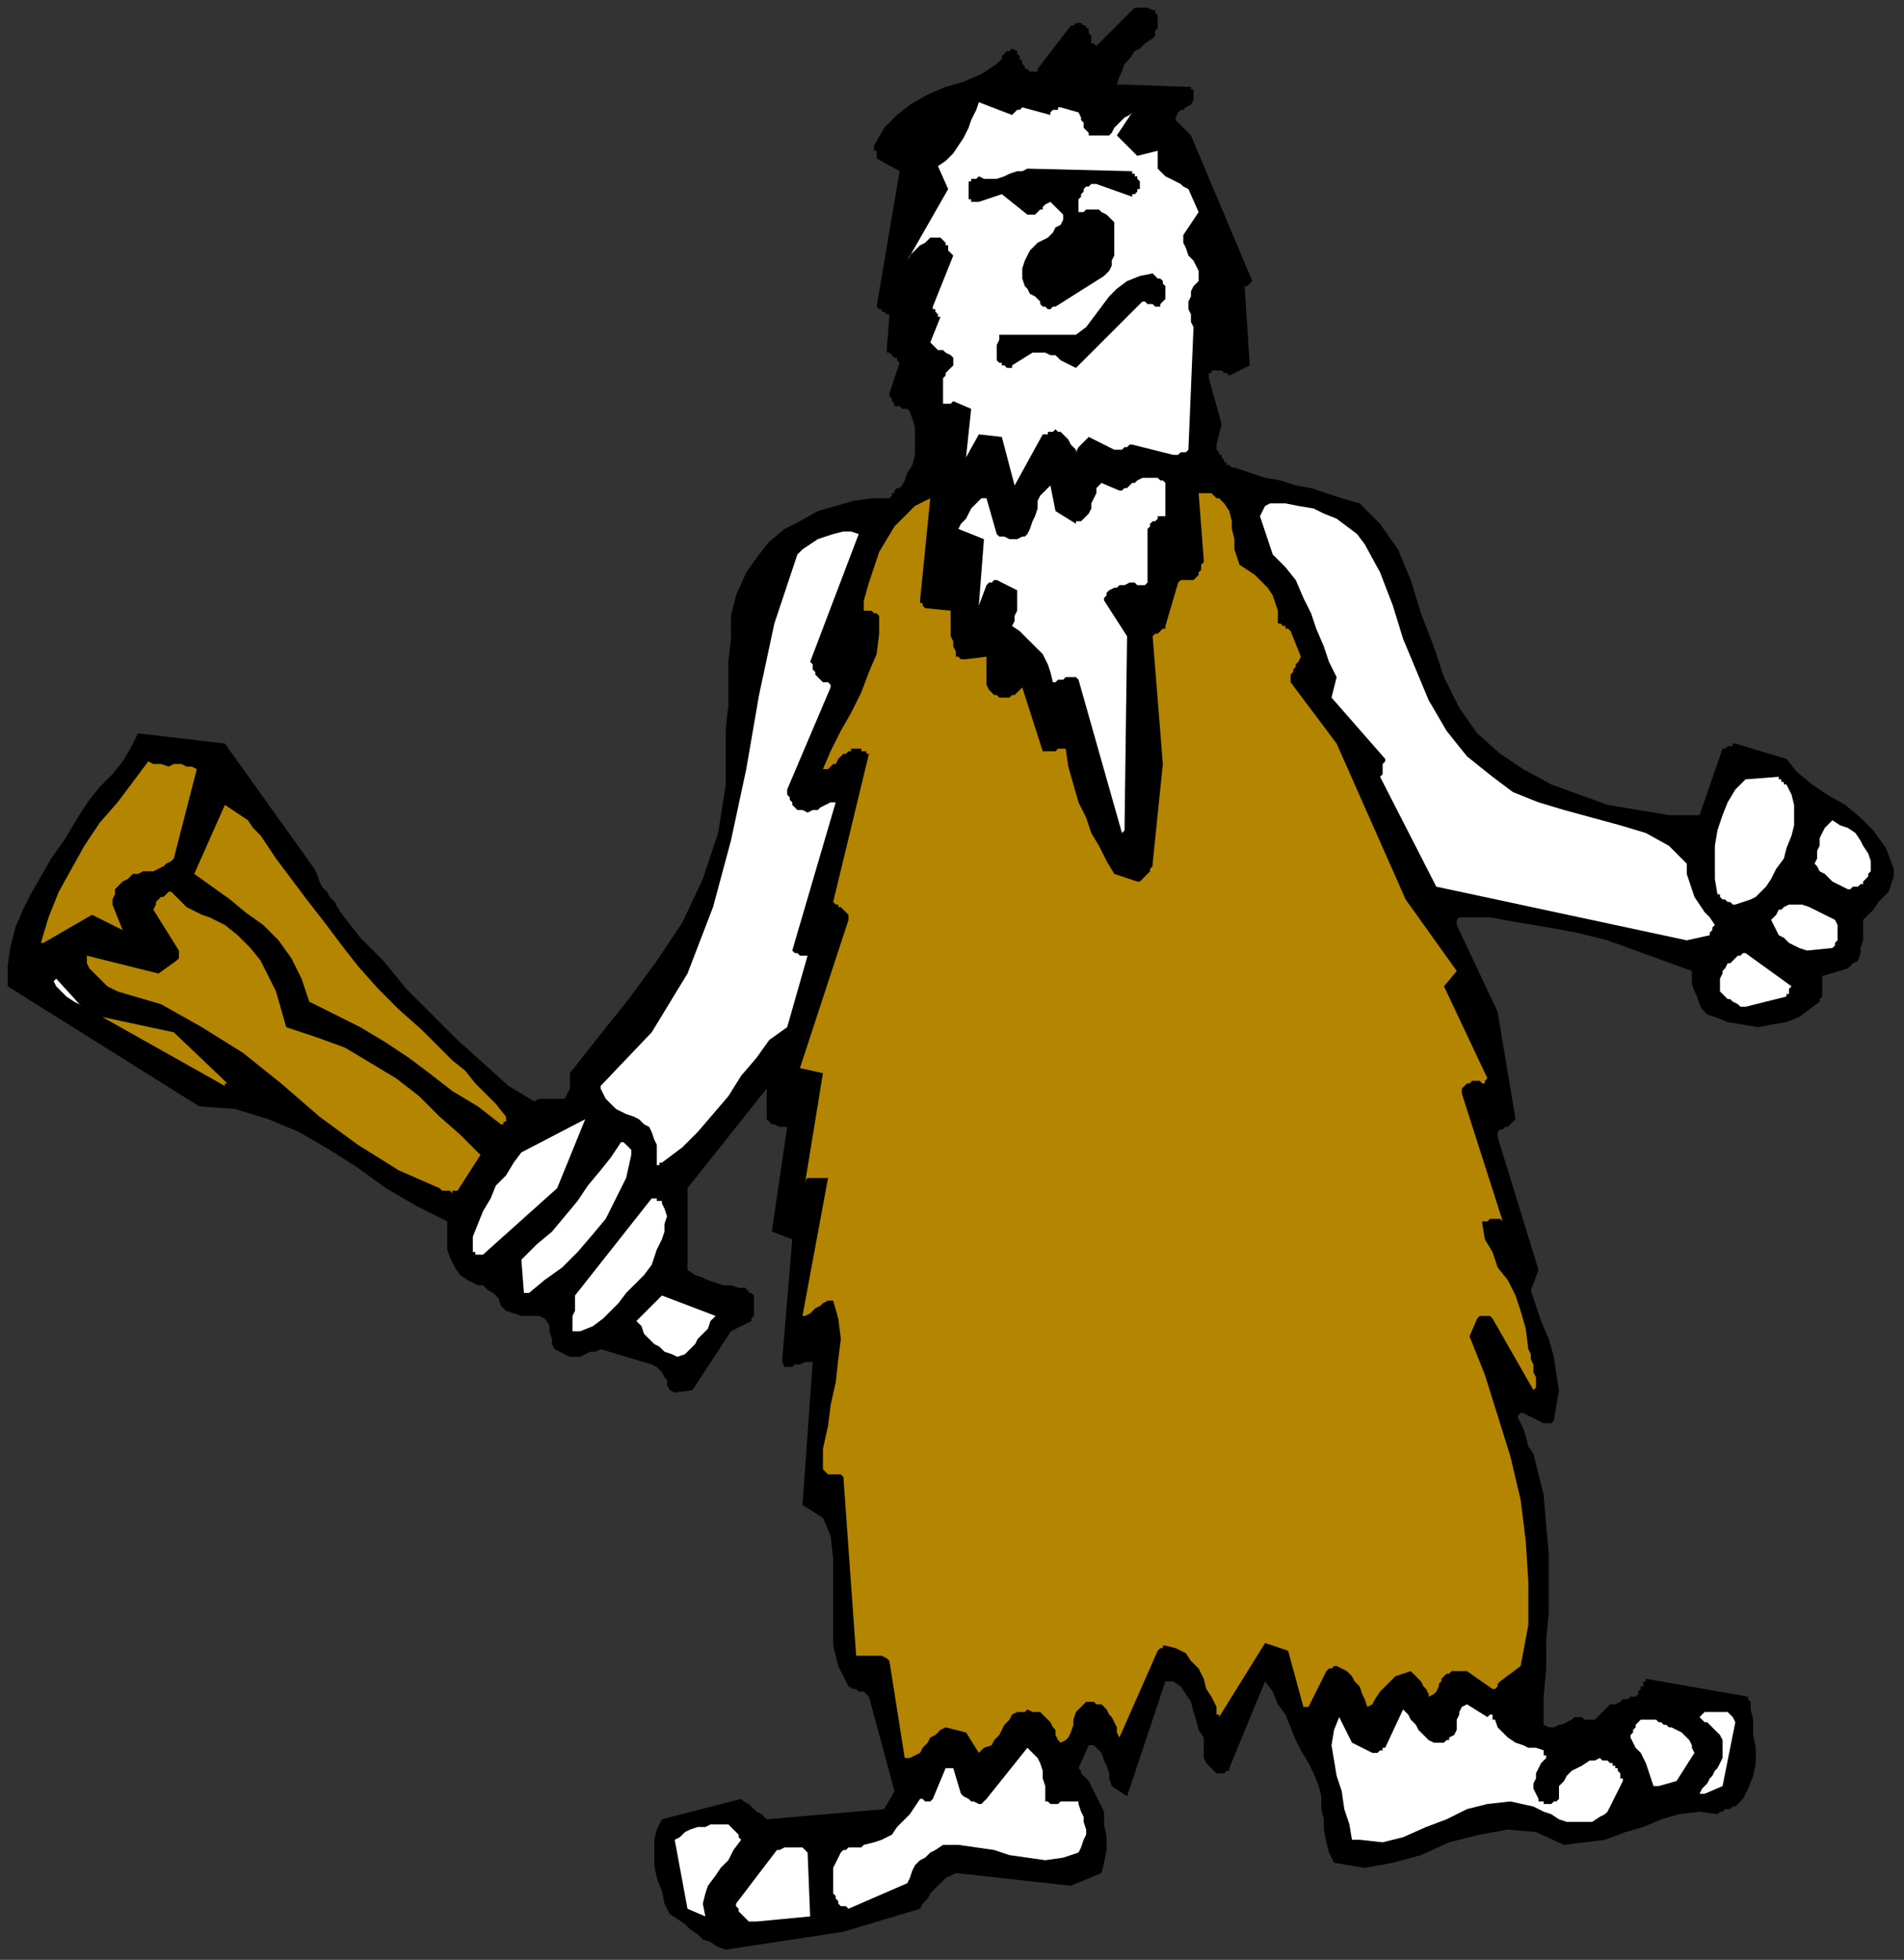 <?xml version="1.0" encoding="UTF-8" standalone="no"?>
<svg
   xmlns:dc="http://purl.org/dc/elements/1.1/"
   xmlns:cc="http://creativecommons.org/ns#"
   xmlns:rdf="http://www.w3.org/1999/02/22-rdf-syntax-ns#"
   xmlns:svg="http://www.w3.org/2000/svg"
   xmlns="http://www.w3.org/2000/svg"
   xmlns:sodipodi="http://sodipodi.sourceforge.net/DTD/sodipodi-0.dtd"
   xmlns:inkscape="http://www.inkscape.org/namespaces/inkscape"
   version="1.0"
   width="197.115mm"
   height="202.935mm"
   id="svg61"
   sodipodi:docname="CMEN213.WMF">
  <rect width="100%" height="100%" fill="#333333" stroke="none"/>
  <sodipodi:namedview
     pagecolor="#ffffff"
     bordercolor="#666666"
     borderopacity="1"
     objecttolerance="10"
     gridtolerance="10"
     guidetolerance="10"
     inkscape:pageopacity="0"
     inkscape:pageshadow="2"
     inkscape:window-width="640"
     inkscape:window-height="480"
     id="namedview63" />
  <defs
     id="defs3">
    <pattern
       id="WMFhbasepattern"
       patternUnits="userSpaceOnUse"
       width="6"
       height="6"
       x="0"
       y="0" />
  </defs>
  <path
     style="fill:none;stroke:none;"
     d="  M 0,0   L 744,0   L 744,766   L 0,766   z "
     id="path5" />
  <path
     style="fill:#000000;fill-rule:evenodd;fill-opacity:1;stroke:none;"
     d="  M 284,763   L 330,756   L 360,747   L 361,745   L 363,743   L 364,741   L 366,739   L 368,737   L 370,735   L 372,734   L 374,733   L 419,738   L 431,733   L 432,729   L 433,724   L 433,719   L 432,714   L 432,709   L 430,705   L 428,701   L 426,697   L 425,696   L 425,696   L 424,695   L 424,695   L 423,694   L 423,693   L 423,693   L 422,692   L 426,683   L 428,683   L 430,685   L 431,686   L 432,689   L 433,691   L 434,694   L 434,696   L 435,699   L 441,703   L 456,658   L 459,658   L 462,660   L 464,663   L 466,666   L 467,670   L 468,673   L 469,677   L 471,680   L 471,682   L 471,685   L 471,686   L 471,688   L 472,690   L 473,691   L 474,692   L 475,693   L 476,694   L 477,694   L 477,694   L 478,694   L 479,694   L 480,693   L 481,693   L 481,692   L 495,658   L 498,662   L 500,667   L 503,671   L 505,676   L 507,681   L 509,685   L 512,690   L 514,694   L 516,699   L 517,703   L 517,708   L 518,712   L 518,716   L 519,721   L 520,725   L 522,729   L 534,731   L 545,729   L 556,726   L 567,721   L 579,718   L 590,716   L 601,717   L 612,722   L 620,721   L 628,720   L 636,717   L 643,715   L 650,712   L 657,710   L 665,709   L 672,710   L 673,709   L 674,709   L 675,708   L 676,708   L 677,708   L 678,707   L 678,707   L 679,707   L 682,704   L 684,700   L 686,695   L 687,690   L 687,684   L 686,679   L 686,673   L 685,669   L 685,668   L 685,667   L 685,666   L 685,666   L 684,665   L 684,665   L 684,665   L 684,664   L 644,657   L 644,657   L 644,658   L 643,658   L 643,659   L 643,660   L 642,660   L 642,661   L 641,662   L 641,663   L 640,664   L 638,664   L 637,665   L 635,665   L 634,666   L 632,667   L 630,667   L 624,673   L 623,673   L 623,673   L 622,673   L 621,673   L 621,673   L 620,673   L 619,672   L 618,672   L 616,672   L 615,673   L 613,674   L 611,675   L 610,675   L 608,676   L 606,676   L 604,675   L 604,664   L 605,653   L 605,642   L 606,631   L 606,620   L 606,608   L 605,597   L 604,585   L 603,581   L 602,577   L 601,573   L 600,569   L 598,566   L 597,562   L 596,559   L 594,555   L 594,555   L 594,554   L 594,554   L 594,554   L 595,553   L 595,553   L 596,553   L 596,553   L 604,557   L 604,557   L 605,557   L 605,557   L 606,557   L 606,557   L 607,557   L 607,557   L 608,556   L 609,550   L 610,544   L 609,538   L 608,531   L 606,524   L 603,517   L 601,511   L 599,505   L 602,497   L 586,445   L 586,443   L 587,442   L 588,442   L 589,441   L 590,441   L 591,440   L 592,439   L 593,438   L 586,396   L 570,362   L 570,361   L 570,361   L 570,361   L 570,360   L 570,360   L 571,359   L 571,359   L 572,359   L 583,359   L 594,361   L 606,363   L 617,365   L 629,368   L 640,372   L 651,376   L 662,380   L 662,383   L 662,385   L 663,388   L 664,390   L 665,393   L 666,395   L 668,397   L 671,398   L 676,400   L 682,401   L 688,402   L 693,401   L 699,400   L 704,398   L 708,395   L 712,392   L 712,391   L 713,390   L 713,389   L 713,387   L 713,386   L 713,385   L 713,383   L 713,382   L 723,379   L 725,377   L 727,376   L 728,373   L 728,371   L 729,368   L 729,365   L 729,363   L 729,360   L 731,358   L 733,356   L 735,353   L 737,351   L 739,349   L 740,346   L 741,343   L 741,340   L 738,332   L 733,325   L 728,320   L 722,315   L 715,311   L 709,307   L 703,302   L 699,297   L 679,291   L 678,291   L 678,292   L 677,292   L 677,292   L 676,292   L 676,292   L 675,293   L 674,293   L 665,319   L 653,319   L 641,317   L 629,315   L 618,311   L 607,307   L 596,301   L 587,295   L 578,287   L 571,277   L 565,265   L 561,253   L 556,240   L 552,227   L 547,215   L 540,205   L 532,197   L 525,195   L 519,193   L 513,191   L 507,190   L 501,188   L 495,187   L 489,185   L 483,183   L 482,183   L 482,183   L 481,182   L 481,182   L 480,182   L 480,181   L 479,181   L 479,180   L 479,180   L 478,179   L 478,178   L 477,178   L 477,177   L 476,176   L 476,175   L 476,174   L 478,166   L 473,148   L 473,148   L 473,147   L 473,147   L 473,146   L 474,146   L 474,145   L 474,145   L 475,145   L 476,145   L 476,145   L 477,145   L 478,145   L 479,146   L 480,146   L 480,146   L 481,147   L 489,143   L 487,112   L 487,112   L 488,112   L 488,112   L 488,112   L 489,111   L 489,111   L 490,110   L 490,110   L 466,53   L 460,47   L 460,46   L 461,44   L 462,43   L 463,43   L 464,42   L 466,41   L 467,39   L 467,37   L 467,37   L 467,36   L 467,36   L 467,35   L 466,35   L 466,35   L 466,34   L 465,34   L 437,33   L 438,30   L 439,28   L 440,25   L 442,23   L 444,20   L 446,19   L 448,17   L 451,15   L 452,14   L 452,13   L 452,12   L 453,11   L 453,9   L 453,8   L 453,6   L 452,5   L 452,4   L 451,4   L 449,3   L 448,3   L 447,3   L 445,3   L 444,3   L 443,4   L 429,18   L 428,17   L 427,17   L 427,16   L 427,15   L 427,14   L 426,13   L 426,12   L 426,11   L 425,11   L 425,11   L 425,11   L 425,10   L 424,10   L 424,10   L 423,9   L 422,9   L 422,9   L 422,9   L 421,9   L 421,9   L 420,10   L 420,10   L 419,10   L 419,10   L 406,27   L 406,28   L 406,28   L 405,28   L 405,28   L 404,28   L 403,28   L 403,28   L 402,27   L 401,27   L 401,26   L 400,25   L 400,24   L 399,23   L 399,22   L 398,21   L 398,20   L 396,19   L 395,20   L 394,20   L 393,21   L 392,22   L 392,23   L 391,24   L 390,25   L 384,29   L 377,32   L 370,34   L 363,37   L 356,41   L 351,45   L 346,50   L 342,57   L 342,58   L 342,58   L 342,59   L 343,59   L 343,60   L 343,60   L 343,61   L 343,62   L 352,67   L 343,120   L 343,120   L 344,121   L 345,121   L 345,122   L 346,122   L 347,123   L 348,123   L 348,124   L 347,136   L 347,137   L 347,138   L 348,138   L 349,139   L 350,140   L 351,140   L 351,141   L 352,142   L 348,154   L 348,155   L 348,155   L 349,156   L 349,156   L 349,157   L 349,157   L 350,158   L 350,158   L 350,159   L 351,159   L 352,159   L 353,160   L 353,160   L 354,160   L 355,160   L 356,161   L 357,164   L 358,167   L 358,171   L 358,174   L 358,178   L 357,182   L 355,185   L 354,188   L 353,190   L 352,191   L 351,191   L 350,192   L 350,193   L 349,193   L 349,194   L 348,195   L 341,195   L 334,196   L 327,198   L 320,200   L 313,204   L 307,207   L 301,212   L 297,217   L 292,224   L 288,233   L 286,241   L 286,250   L 285,259   L 285,268   L 285,276   L 284,285   L 284,307   L 281,326   L 275,344   L 267,361   L 257,376   L 246,391   L 234,406   L 223,420   L 223,421   L 223,422   L 223,423   L 223,423   L 223,424   L 223,425   L 223,425   L 223,426   L 222,428   L 221,430   L 219,430   L 217,430   L 215,430   L 213,430   L 211,430   L 209,431   L 199,425   L 189,416   L 179,407   L 169,397   L 159,387   L 150,376   L 141,367   L 134,358   L 132,355   L 131,353   L 129,351   L 128,349   L 126,347   L 125,345   L 124,342   L 123,340   L 88,291   L 54,287   L 51,293   L 48,298   L 44,303   L 39,308   L 35,313   L 31,319   L 28,324   L 25,329   L 20,336   L 16,343   L 12,350   L 9,356   L 6,363   L 4,371   L 3,378   L 3,386   L 78,433   L 92,434   L 105,438   L 117,443   L 129,450   L 140,457   L 151,465   L 163,472   L 175,478   L 175,481   L 175,485   L 175,489   L 176,492   L 178,496   L 180,499   L 183,501   L 187,503   L 189,503   L 191,505   L 193,506   L 195,508   L 196,511   L 198,513   L 201,514   L 204,515   L 211,515   L 213,516   L 214,517   L 215,519   L 215,521   L 216,524   L 216,526   L 217,528   L 219,529   L 221,530   L 223,531   L 225,531   L 227,531   L 229,530   L 231,529   L 233,529   L 235,528   L 255,534   L 257,535   L 258,536   L 259,537   L 260,539   L 261,540   L 261,542   L 262,544   L 264,545   L 271,544   L 286,521   L 294,517   L 294,516   L 295,515   L 295,514   L 295,512   L 295,511   L 295,510   L 295,508   L 295,507   L 294,506   L 294,506   L 294,506   L 293,506   L 293,505   L 292,505   L 292,505   L 292,504   L 289,504   L 286,503   L 283,503   L 280,502   L 277,501   L 275,500   L 272,499   L 269,497   L 269,465   L 300,426   L 300,438   L 301,439   L 302,440   L 302,440   L 303,440   L 305,441   L 306,441   L 307,441   L 308,441   L 302,482   L 310,485   L 306,533   L 307,535   L 308,535   L 310,535   L 311,534   L 313,534   L 315,533   L 316,533   L 318,533   L 314,589   L 322,594   L 325,601   L 326,610   L 326,618   L 326,627   L 326,635   L 326,644   L 328,652   L 332,660   L 334,661   L 335,661   L 336,662   L 337,662   L 338,662   L 339,663   L 339,663   L 340,664   L 350,701   L 346,708   L 300,712   L 299,711   L 298,710   L 296,709   L 295,708   L 294,707   L 293,706   L 291,705   L 290,704   L 259,712   L 257,716   L 256,720   L 256,725   L 256,730   L 257,735   L 259,740   L 260,745   L 262,749   L 265,751   L 268,753   L 270,755   L 273,757   L 275,759   L 278,760   L 281,762   L 284,763  z "
     id="path7" />
  <path
     style="fill:#ffffff;fill-rule:evenodd;fill-opacity:1;stroke:none;"
     d="  M 296,752   L 317,750   L 316,725   L 315,724   L 314,723   L 312,723   L 310,723   L 309,723   L 307,723   L 305,724   L 304,724   L 288,745   L 288,746   L 289,747   L 289,748   L 290,749   L 291,750   L 292,751   L 293,752   L 295,752   L 295,752   L 295,752   L 295,752   L 295,752   L 295,752   L 296,752   L 296,752   L 296,752  z "
     id="path9" />
  <path
     style="fill:#ffffff;fill-rule:evenodd;fill-opacity:1;stroke:none;"
     d="  M 276,750   L 275,745   L 276,741   L 277,738   L 280,734   L 282,731   L 285,728   L 287,724   L 290,720   L 289,719   L 289,718   L 288,717   L 288,717   L 287,716   L 286,715   L 285,714   L 284,714   L 281,714   L 278,714   L 276,715   L 273,715   L 270,716   L 268,717   L 266,719   L 264,720   L 269,747   L 276,750   L 276,750   L 276,750   L 276,750   L 276,750  z "
     id="path11" />
  <path
     style="fill:#ffffff;fill-rule:evenodd;fill-opacity:1;stroke:none;"
     d="  M 332,747   L 355,737   L 356,735   L 357,732   L 358,730   L 360,728   L 362,727   L 364,725   L 366,724   L 369,722   L 375,722   L 382,723   L 389,724   L 395,726   L 402,727   L 409,728   L 416,727   L 422,725   L 423,723   L 424,720   L 425,718   L 425,716   L 424,713   L 424,711   L 423,709   L 422,706   L 422,705   L 421,705   L 419,705   L 418,705   L 417,705   L 415,705   L 414,706   L 413,706   L 412,706   L 412,706   L 411,706   L 411,706   L 410,705   L 410,705   L 409,705   L 409,704   L 409,702   L 409,699   L 408,696   L 408,693   L 407,690   L 406,688   L 404,686   L 402,684   L 386,704   L 385,705   L 384,706   L 383,706   L 381,705   L 380,705   L 379,704   L 377,703   L 376,702   L 373,692   L 372,692   L 372,692   L 372,692   L 371,692   L 371,692   L 370,692   L 370,692   L 370,692   L 365,704   L 365,704   L 364,705   L 364,705   L 363,705   L 362,705   L 362,705   L 361,704   L 360,704   L 358,707   L 356,710   L 354,712   L 351,715   L 349,718   L 345,720   L 342,721   L 338,722   L 337,723   L 335,723   L 334,723   L 333,723   L 333,723   L 332,723   L 331,724   L 330,724   L 329,725   L 328,727   L 327,729   L 326,731   L 326,734   L 326,736   L 326,738   L 326,740   L 326,741   L 327,742   L 327,743   L 328,744   L 328,745   L 329,746   L 331,746   L 332,747  z "
     id="path13" />
  <path
     style="fill:#ffffff;fill-rule:evenodd;fill-opacity:1;stroke:none;"
     d="  M 532,720   L 541,721   L 549,719   L 558,715   L 566,712   L 574,708   L 582,706   L 591,705   L 600,707   L 604,709   L 607,710   L 610,712   L 613,713   L 617,713   L 620,713   L 623,713   L 626,711   L 628,710   L 629,709   L 630,707   L 631,705   L 632,703   L 633,701   L 634,699   L 635,697   L 635,696   L 634,696   L 634,695   L 634,694   L 634,694   L 633,693   L 633,693   L 633,692   L 632,692   L 632,692   L 632,691   L 632,691   L 632,691   L 631,691   L 631,690   L 630,690   L 630,690   L 629,689   L 629,689   L 628,689   L 628,689   L 627,689   L 627,689   L 626,688   L 624,689   L 622,689   L 619,691   L 617,692   L 615,693   L 613,695   L 612,697   L 610,699   L 610,699   L 610,700   L 610,701   L 610,701   L 610,702   L 610,702   L 610,703   L 610,704   L 610,704   L 609,705   L 609,705   L 608,705   L 608,705   L 607,706   L 607,706   L 606,706   L 605,706   L 605,706   L 604,706   L 604,706   L 604,705   L 603,705   L 602,705   L 602,704   L 601,702   L 600,700   L 600,698   L 601,696   L 601,694   L 602,692   L 603,690   L 605,688   L 605,688   L 605,688   L 605,687   L 604,687   L 604,686   L 604,686   L 604,685   L 604,685   L 601,684   L 598,684   L 596,683   L 593,682   L 590,680   L 588,678   L 586,676   L 585,673   L 584,673   L 584,672   L 584,672   L 584,672   L 584,671   L 584,671   L 583,671   L 582,672   L 574,667   L 572,668   L 571,670   L 571,671   L 570,673   L 570,675   L 570,677   L 569,679   L 567,680   L 567,681   L 567,681   L 566,681   L 566,681   L 566,681   L 565,682   L 565,682   L 564,682   L 561,682   L 559,681   L 557,679   L 555,677   L 554,675   L 552,673   L 551,671   L 549,669   L 542,684   L 541,684   L 541,685   L 541,685   L 540,685   L 539,686   L 539,686   L 538,686   L 537,686   L 529,682   L 524,672   L 522,677   L 521,683   L 522,689   L 523,695   L 525,701   L 526,708   L 528,714   L 529,720   L 529,720   L 529,720   L 529,720   L 530,720   L 530,720   L 530,720   L 531,720   L 532,720  z "
     id="path15" />
  <path
     style="fill:#ffffff;fill-rule:evenodd;fill-opacity:1;stroke:none;"
     d="  M 667,702   L 674,699   L 679,674   L 678,672   L 677,671   L 676,670   L 674,670   L 672,670   L 670,670   L 668,670   L 667,670   L 666,671   L 665,672   L 666,673   L 667,674   L 668,674   L 669,675   L 670,676   L 671,677   L 672,678   L 673,679   L 674,681   L 674,683   L 674,685   L 674,687   L 674,688   L 673,690   L 672,692   L 671,693   L 670,695   L 669,696   L 668,698   L 667,699   L 666,700   L 665,702   L 665,702   L 665,702   L 666,702   L 666,702   L 666,702   L 666,702   L 667,702   L 667,702  z "
     id="path17" />
  <path
     style="fill:#ffffff;fill-rule:evenodd;fill-opacity:1;stroke:none;"
     d="  M 649,699   L 656,697   L 663,686   L 662,684   L 662,683   L 661,681   L 660,680   L 659,679   L 658,678   L 656,677   L 654,676   L 653,676   L 652,675   L 651,675   L 650,674   L 649,674   L 648,673   L 648,673   L 647,673   L 646,673   L 646,673   L 645,673   L 644,673   L 644,673   L 643,673   L 643,673   L 642,673   L 641,674   L 641,674   L 640,675   L 640,676   L 639,677   L 639,678   L 638,679   L 638,680   L 639,682   L 640,684   L 642,686   L 643,688   L 644,690   L 645,693   L 646,696   L 647,699   L 647,699   L 647,699   L 647,699   L 648,699   L 648,699   L 648,699   L 649,699   L 649,699  z "
     id="path19" />
  <path
     style="fill:#b38501;fill-rule:evenodd;fill-opacity:1;stroke:none;"
     d="  M 356,688   L 358,687   L 360,686   L 361,684   L 363,682   L 364,680   L 366,679   L 368,677   L 370,676   L 378,678   L 383,686   L 385,684   L 388,683   L 389,681   L 391,679   L 392,677   L 393,675   L 395,673   L 396,671   L 398,670   L 399,670   L 401,670   L 402,669   L 404,670   L 405,670   L 407,670   L 408,671   L 409,672   L 410,673   L 411,674   L 412,676   L 413,677   L 413,679   L 414,681   L 415,682   L 417,681   L 418,680   L 419,678   L 420,675   L 420,673   L 421,670   L 423,668   L 424,667   L 425,666   L 426,666   L 426,666   L 427,666   L 428,666   L 429,667   L 430,667   L 431,667   L 432,668   L 433,669   L 434,671   L 435,672   L 436,674   L 437,676   L 437,678   L 438,680   L 453,646   L 453,646   L 453,646   L 454,645   L 454,645   L 455,645   L 455,644   L 456,644   L 456,644   L 460,645   L 464,647   L 466,650   L 469,653   L 471,657   L 472,661   L 474,664   L 476,668   L 476,669   L 476,669   L 476,670   L 476,671   L 477,671   L 477,672   L 477,672   L 477,672   L 495,643   L 504,646   L 510,668   L 510,668   L 510,668   L 511,668   L 511,668   L 511,668   L 512,668   L 512,668   L 512,668   L 519,654   L 519,654   L 520,653   L 520,653   L 521,653   L 521,653   L 522,652   L 522,652   L 523,652   L 525,653   L 527,654   L 529,656   L 530,658   L 532,660   L 533,663   L 534,665   L 535,668   L 537,667   L 538,665   L 540,662   L 542,660   L 544,658   L 546,656   L 549,655   L 552,654   L 553,655   L 554,656   L 555,657   L 556,658   L 557,660   L 558,661   L 559,663   L 559,664   L 561,663   L 561,663   L 562,662   L 563,660   L 563,659   L 564,658   L 564,657   L 565,656   L 566,655   L 567,655   L 568,654   L 569,654   L 570,654   L 571,654   L 572,654   L 574,654   L 584,661   L 585,661   L 585,661   L 585,661   L 586,660   L 586,660   L 586,659   L 586,659   L 587,658   L 595,652   L 598,636   L 598,619   L 597,603   L 595,587   L 591,570   L 586,554   L 581,538   L 575,523   L 578,516   L 579,515   L 579,515   L 580,515   L 581,515   L 581,515   L 582,515   L 583,515   L 584,516   L 600,544   L 601,543   L 601,541   L 601,539   L 600,537   L 600,534   L 599,532   L 599,530   L 598,528   L 597,520   L 595,513   L 593,507   L 590,501   L 586,496   L 584,490   L 581,485   L 580,479   L 580,478   L 581,478   L 582,478   L 583,477   L 584,477   L 585,477   L 587,477   L 588,478   L 572,428   L 572,427   L 572,427   L 572,426   L 573,425   L 573,425   L 574,424   L 575,424   L 576,423   L 577,423   L 577,423   L 578,423   L 579,423   L 580,424   L 581,424   L 581,423   L 582,422   L 565,386   L 570,380   L 550,352   L 523,291   L 505,267   L 505,266   L 505,264   L 506,263   L 506,262   L 507,261   L 507,260   L 508,259   L 509,257   L 505,247   L 504,246   L 504,246   L 503,246   L 503,245   L 502,245   L 501,244   L 500,244   L 500,243   L 500,239   L 499,236   L 498,233   L 496,230   L 493,227   L 491,225   L 488,223   L 485,221   L 484,218   L 483,215   L 483,211   L 482,207   L 482,204   L 481,200   L 479,197   L 477,195   L 476,195   L 475,194   L 475,194   L 474,193   L 473,193   L 473,193   L 473,193   L 473,193   L 473,193   L 472,193   L 472,193   L 471,193   L 471,193   L 470,193   L 470,193   L 469,193   L 471,219   L 471,220   L 470,221   L 470,222   L 470,223   L 469,224   L 469,225   L 468,226   L 467,227   L 466,227   L 466,227   L 465,227   L 464,227   L 464,227   L 463,227   L 462,227   L 461,228   L 456,245   L 456,246   L 456,246   L 455,246   L 454,247   L 454,247   L 453,248   L 452,248   L 451,249   L 455,299   L 451,338   L 451,339   L 450,340   L 450,341   L 449,342   L 448,343   L 447,344   L 446,345   L 445,345   L 436,342   L 433,337   L 430,331   L 427,326   L 425,320   L 422,314   L 420,307   L 418,300   L 417,293   L 416,293   L 416,293   L 415,293   L 415,293   L 414,293   L 414,293   L 413,294   L 413,294   L 412,294   L 412,294   L 411,294   L 411,294   L 410,294   L 409,294   L 409,294   L 408,294   L 400,269   L 399,270   L 399,270   L 398,271   L 398,271   L 397,272   L 396,272   L 395,273   L 394,273   L 393,273   L 393,273   L 392,273   L 391,273   L 390,272   L 389,272   L 389,272   L 388,271   L 387,270   L 386,268   L 386,266   L 386,265   L 386,263   L 386,261   L 386,259   L 386,257   L 378,258   L 378,258   L 378,258   L 377,258   L 377,258   L 376,258   L 376,258   L 375,257   L 374,257   L 374,255   L 373,253   L 373,251   L 372,249   L 372,246   L 372,244   L 372,241   L 372,239   L 362,238   L 362,238   L 362,238   L 361,237   L 361,237   L 361,236   L 360,236   L 360,235   L 360,235   L 364,195   L 358,198   L 354,202   L 350,206   L 347,211   L 344,216   L 342,222   L 340,228   L 338,235   L 338,236   L 338,236   L 338,237   L 338,238   L 338,238   L 338,239   L 338,239   L 338,239   L 339,239   L 340,239   L 340,239   L 341,239   L 342,240   L 343,240   L 344,241   L 344,241   L 344,248   L 343,256   L 340,263   L 337,271   L 333,279   L 329,286   L 325,294   L 322,301   L 323,301   L 324,301   L 325,300   L 326,299   L 327,299   L 328,297   L 329,296   L 330,295   L 330,295   L 331,295   L 331,295   L 332,294   L 332,294   L 333,294   L 333,293   L 334,293   L 335,293   L 336,293   L 337,293   L 337,294   L 338,294   L 339,294   L 339,295   L 340,295   L 326,353   L 327,354   L 328,354   L 328,355   L 329,355   L 330,356   L 331,357   L 332,358   L 332,360   L 313,418   L 322,420   L 315,463   L 315,462   L 316,461   L 317,461   L 319,461   L 320,461   L 321,461   L 323,461   L 324,461   L 314,515   L 315,515   L 317,514   L 318,513   L 319,512   L 321,511   L 322,510   L 324,509   L 326,509   L 328,516   L 329,524   L 328,532   L 327,541   L 325,550   L 324,558   L 322,567   L 322,575   L 323,576   L 324,577   L 324,577   L 325,577   L 326,577   L 328,577   L 329,577   L 330,578   L 335,648   L 337,648   L 339,648   L 340,648   L 342,648   L 344,648   L 345,648   L 347,649   L 348,650   L 354,688   L 354,688   L 355,688   L 355,688   L 355,688   L 356,688   L 356,688   L 356,688   L 356,688  z "
     id="path21" />
  <path
     style="fill:#ffffff;fill-rule:evenodd;fill-opacity:1;stroke:none;"
     d="  M 265,531   L 268,530   L 270,528   L 272,526   L 273,524   L 275,522   L 277,520   L 278,517   L 280,515   L 259,507   L 249,517   L 251,519   L 252,522   L 254,524   L 256,526   L 258,527   L 260,529   L 263,530   L 265,531  z "
     id="path23" />
  <path
     style="fill:#ffffff;fill-rule:evenodd;fill-opacity:1;stroke:none;"
     d="  M 227,521   L 232,519   L 236,516   L 239,513   L 242,510   L 245,506   L 249,502   L 252,499   L 255,495   L 256,492   L 257,489   L 259,485   L 260,482   L 260,479   L 261,476   L 260,473   L 259,471   L 259,471   L 259,470   L 258,470   L 258,470   L 257,470   L 257,469   L 256,469   L 255,469   L 225,507   L 225,508   L 225,510   L 225,512   L 225,513   L 224,515   L 224,517   L 224,519   L 224,521   L 225,521   L 225,521   L 225,521   L 226,521   L 226,521   L 226,521   L 227,521   L 227,521  z "
     id="path25" />
  <path
     style="fill:#ffffff;fill-rule:evenodd;fill-opacity:1;stroke:none;"
     d="  M 207,506   L 213,501   L 220,496   L 226,490   L 232,483   L 237,477   L 241,469   L 245,461   L 247,452   L 247,452   L 247,451   L 247,450   L 246,449   L 246,449   L 245,448   L 244,447   L 243,447   L 239,453   L 235,458   L 230,464   L 226,470   L 221,476   L 216,482   L 210,487   L 204,493   L 205,506   L 205,506   L 205,506   L 205,506   L 206,506   L 206,506   L 207,506   L 207,506   L 207,506  z "
     id="path27" />
  <path
     style="fill:#ffffff;fill-rule:evenodd;fill-opacity:1;stroke:none;"
     d="  M 187,491   L 187,491   L 187,491   L 187,491   L 188,491   L 188,491   L 189,491   L 189,491   L 189,491   L 218,465   L 229,438   L 204,451   L 201,455   L 198,460   L 194,464   L 192,469   L 189,474   L 187,479   L 185,484   L 185,490   L 185,490   L 185,490   L 185,490   L 186,490   L 186,491   L 187,491   L 187,491   L 187,491  z "
     id="path29" />
  <path
     style="fill:#b38501;fill-rule:evenodd;fill-opacity:1;stroke:none;"
     d="  M 177,467   L 177,467   L 177,467   L 177,466   L 178,466   L 178,466   L 179,466   L 179,466   L 179,466   L 188,452   L 180,444   L 172,437   L 164,429   L 155,422   L 145,416   L 135,410   L 124,406   L 112,402   L 110,395   L 108,388   L 105,382   L 102,376   L 98,371   L 93,366   L 88,362   L 82,359   L 79,358   L 77,357   L 75,356   L 73,355   L 72,354   L 70,352   L 69,351   L 67,349   L 66,349   L 65,350   L 64,351   L 63,351   L 62,352   L 61,353   L 61,354   L 60,356   L 70,372   L 70,372   L 70,373   L 70,373   L 70,374   L 70,374   L 70,375   L 69,376   L 69,376   L 62,381   L 34,374   L 34,377   L 35,379   L 36,380   L 38,382   L 40,384   L 42,386   L 44,387   L 46,388   L 63,393   L 79,402   L 95,412   L 110,424   L 125,437   L 140,448   L 156,458   L 172,465   L 173,466   L 174,466   L 174,466   L 175,466   L 175,466   L 176,466   L 176,466   L 177,467  z "
     id="path31" />
  <path
     style="fill:#ffffff;fill-rule:evenodd;fill-opacity:1;stroke:none;"
     d="  M 259,455   L 267,449   L 273,443   L 279,436   L 285,429   L 290,421   L 296,414   L 301,407   L 308,402   L 316,374   L 315,374   L 314,374   L 313,374   L 313,374   L 312,373   L 311,373   L 310,372   L 310,372   L 327,314   L 325,314   L 323,315   L 321,316   L 320,317   L 318,317   L 316,318   L 314,317   L 312,317   L 311,316   L 311,316   L 310,315   L 310,314   L 309,313   L 309,312   L 308,311   L 308,309   L 325,269   L 325,268   L 325,268   L 324,267   L 323,267   L 322,267   L 321,266   L 321,266   L 320,265   L 320,265   L 319,264   L 319,264   L 319,263   L 318,262   L 318,261   L 318,260   L 317,259   L 336,209   L 333,208   L 330,208   L 326,209   L 323,210   L 320,211   L 317,213   L 314,215   L 312,217   L 303,244   L 297,272   L 292,301   L 286,329   L 279,355   L 269,381   L 255,404   L 235,425   L 235,426   L 236,428   L 237,430   L 238,431   L 240,433   L 241,434   L 243,435   L 245,436   L 248,437   L 250,438   L 252,440   L 254,441   L 255,443   L 256,446   L 257,448   L 257,450   L 257,451   L 257,452   L 257,453   L 257,454   L 257,454   L 257,455   L 257,455   L 257,456   L 257,456   L 258,456   L 258,455   L 258,455   L 259,455   L 259,455   L 259,455   L 259,455  z "
     id="path33" />
  <path
     style="fill:#b38501;fill-rule:evenodd;fill-opacity:1;stroke:none;"
     d="  M 197,440   L 197,439   L 197,439   L 198,439   L 198,438   L 198,438   L 198,438   L 198,438   L 198,437   L 194,432   L 190,428   L 186,424   L 182,419   L 177,415   L 173,411   L 169,407   L 165,403   L 156,395   L 148,387   L 140,378   L 133,369   L 127,361   L 120,352   L 114,344   L 108,336   L 106,333   L 104,330   L 102,327   L 99,324   L 97,321   L 94,319   L 91,317   L 88,315   L 76,342   L 83,347   L 90,352   L 96,357   L 103,362   L 109,368   L 114,375   L 118,383   L 121,392   L 131,397   L 141,402   L 151,408   L 160,414   L 168,420   L 177,427   L 187,433   L 196,440   L 196,440   L 196,440   L 197,440   L 197,440  z "
     id="path35" />
  <path
     style="fill:#b38501;fill-rule:evenodd;fill-opacity:1;stroke:none;"
     d="  M 88,425   L 88,425   L 88,424   L 88,424   L 89,424   L 89,424   L 89,424   L 89,424   L 89,424   L 68,404   L 40,398   L 88,425  z "
     id="path37" />
  <path
     style="fill:#ffffff;fill-rule:evenodd;fill-opacity:1;stroke:none;"
     d="  M 32,394   L 22,383   L 21,384   L 22,386   L 24,388   L 26,390   L 29,392   L 31,393   L 32,394   L 32,394  z "
     id="path39" />
  <path
     style="fill:#ffffff;fill-rule:evenodd;fill-opacity:1;stroke:none;"
     d="  M 683,394   L 699,390   L 699,390   L 699,389   L 699,389   L 700,389   L 700,388   L 700,388   L 700,387   L 701,386   L 683,373   L 682,373   L 681,374   L 680,374   L 680,374   L 679,375   L 678,376   L 678,376   L 677,377   L 676,377   L 675,379   L 674,380   L 674,381   L 673,383   L 673,385   L 673,386   L 673,388   L 674,389   L 675,390   L 676,391   L 677,391   L 678,392   L 680,393   L 681,394   L 683,394  z "
     id="path41" />
  <path
     style="fill:#ffffff;fill-rule:evenodd;fill-opacity:1;stroke:none;"
     d="  M 707,372   L 717,371   L 718,370   L 718,369   L 719,368   L 719,367   L 719,366   L 719,365   L 719,363   L 719,362   L 718,360   L 716,359   L 714,358   L 712,357   L 710,356   L 708,355   L 705,354   L 703,354   L 701,354   L 700,354   L 698,355   L 697,356   L 696,356   L 695,358   L 694,359   L 693,360   L 694,362   L 695,364   L 696,366   L 698,367   L 700,369   L 702,370   L 704,371   L 707,372  z "
     id="path43" />
  <path
     style="fill:#b38501;fill-rule:evenodd;fill-opacity:1;stroke:none;"
     d="  M 17,369   L 36,358   L 48,364   L 44,354   L 44,352   L 45,350   L 45,348   L 47,346   L 48,345   L 50,344   L 52,342   L 54,342   L 56,341   L 58,341   L 60,341   L 62,340   L 64,339   L 65,338   L 67,337   L 68,336   L 77,301   L 75,300   L 73,300   L 71,299   L 68,299   L 66,300   L 63,299   L 60,299   L 58,298   L 52,306   L 46,314   L 39,322   L 33,331   L 28,340   L 23,349   L 19,359   L 16,369   L 16,369   L 16,369   L 17,369   L 17,369   L 17,369   L 17,369   L 17,369   L 17,369  z "
     id="path45" />
  <path
     style="fill:#ffffff;fill-rule:evenodd;fill-opacity:1;stroke:none;"
     d="  M 660,368   L 669,366   L 669,366   L 669,365   L 669,365   L 670,364   L 670,364   L 670,363   L 670,363   L 671,362   L 669,359   L 667,357   L 665,354   L 663,351   L 662,348   L 661,345   L 660,342   L 660,338   L 653,331   L 644,326   L 634,323   L 623,320   L 612,317   L 602,314   L 592,310   L 584,304   L 574,296   L 566,286   L 559,274   L 554,262   L 549,250   L 545,237   L 540,224   L 534,213   L 531,209   L 527,206   L 523,203   L 518,201   L 514,199   L 508,198   L 503,197   L 497,197   L 495,198   L 494,200   L 493,202   L 494,205   L 495,208   L 496,211   L 497,214   L 498,217   L 503,222   L 507,227   L 510,234   L 513,240   L 515,246   L 518,253   L 520,259   L 523,265   L 521,273   L 542,297   L 542,298   L 541,299   L 541,299   L 541,300   L 541,301   L 541,302   L 541,303   L 540,304   L 562,347   L 660,368  z "
     id="path47" />
  <path
     style="fill:#ffffff;fill-rule:evenodd;fill-opacity:1;stroke:none;"
     d="  M 679,354   L 682,353   L 685,352   L 687,351   L 689,349   L 691,347   L 693,344   L 694,342   L 695,340   L 698,336   L 699,332   L 701,327   L 702,323   L 702,319   L 702,315   L 701,311   L 699,307   L 698,307   L 698,306   L 697,306   L 697,305   L 696,305   L 696,304   L 696,304   L 696,304   L 683,305   L 679,309   L 676,314   L 674,319   L 672,325   L 671,331   L 671,338   L 671,344   L 672,350   L 673,350   L 673,351   L 674,352   L 675,352   L 676,353   L 677,353   L 678,354   L 679,354  z "
     id="path49" />
  <path
     style="fill:#ffffff;fill-rule:evenodd;fill-opacity:1;stroke:none;"
     d="  M 723,348   L 723,348   L 724,348   L 724,348   L 725,347   L 725,347   L 726,347   L 726,347   L 727,347   L 728,346   L 729,346   L 729,345   L 730,344   L 731,343   L 731,342   L 732,341   L 732,340   L 732,337   L 731,334   L 729,331   L 728,329   L 726,326   L 723,324   L 720,323   L 717,321   L 715,323   L 714,324   L 713,326   L 712,328   L 712,331   L 711,333   L 711,336   L 710,338   L 711,339   L 712,341   L 714,342   L 715,343   L 717,345   L 719,346   L 721,347   L 723,348  z "
     id="path51" />
  <path
     style="fill:#ffffff;fill-rule:evenodd;fill-opacity:1;stroke:none;"
     d="  M 440,325   L 441,249   L 432,235   L 432,234   L 432,234   L 433,233   L 433,233   L 433,232   L 433,232   L 434,231   L 434,231   L 436,230   L 437,230   L 438,229   L 440,229   L 442,228   L 444,228   L 445,229   L 447,229   L 448,229   L 449,228   L 449,226   L 449,223   L 449,219   L 449,216   L 449,213   L 449,211   L 449,209   L 449,208   L 449,207   L 450,206   L 450,205   L 451,204   L 452,204   L 453,203   L 453,203   L 453,202   L 454,202   L 455,202   L 455,202   L 456,202   L 456,202   L 456,202   L 456,190   L 456,189   L 455,188   L 454,188   L 453,187   L 451,187   L 450,187   L 448,187   L 447,187   L 445,188   L 444,189   L 443,189   L 442,190   L 441,191   L 440,191   L 439,192   L 438,192   L 431,189   L 430,190   L 429,191   L 429,193   L 428,195   L 427,197   L 427,199   L 426,201   L 424,203   L 424,203   L 424,203   L 424,203   L 423,204   L 423,204   L 422,204   L 421,204   L 421,205   L 413,200   L 411,190   L 409,192   L 407,194   L 406,196   L 406,199   L 405,202   L 404,204   L 403,207   L 402,209   L 401,210   L 400,210   L 398,211   L 396,211   L 395,211   L 393,210   L 391,210   L 390,209   L 386,195   L 384,195   L 383,196   L 381,198   L 380,199   L 379,201   L 378,203   L 376,205   L 375,207   L 385,211   L 383,237   L 386,229   L 386,229   L 387,228   L 387,228   L 388,228   L 388,228   L 389,227   L 389,227   L 390,227   L 398,231   L 398,232   L 398,234   L 398,236   L 398,238   L 398,239   L 397,241   L 397,243   L 396,245   L 399,247   L 401,249   L 404,252   L 406,254   L 408,256   L 410,260   L 411,263   L 412,267   L 413,267   L 414,266   L 416,266   L 417,265   L 418,265   L 420,265   L 421,265   L 422,266   L 439,326   L 439,326   L 440,325   L 440,325   L 440,325  z "
     id="path53" />
  <path
     style="fill:#ffffff;fill-rule:evenodd;fill-opacity:1;stroke:none;"
     d="  M 397,190   L 408,170   L 409,170   L 409,170   L 410,170   L 410,169   L 411,169   L 411,169   L 412,169   L 413,168   L 414,169   L 415,169   L 416,170   L 417,171   L 418,172   L 419,174   L 420,175   L 421,176   L 421,177   L 421,177   L 421,178   L 421,178   L 421,179   L 421,179   L 421,180   L 421,180   L 421,179   L 421,178   L 421,177   L 422,175   L 423,174   L 424,173   L 425,172   L 426,171   L 436,176   L 437,176   L 438,176   L 439,176   L 440,175   L 441,175   L 441,175   L 442,174   L 443,174   L 459,178   L 460,178   L 461,178   L 461,178   L 462,177   L 463,177   L 464,177   L 465,176   L 465,176   L 467,128   L 466,126   L 466,123   L 465,121   L 465,118   L 466,116   L 466,114   L 467,112   L 469,110   L 469,108   L 469,106   L 468,104   L 467,102   L 465,100   L 464,97   L 463,95   L 463,92   L 469,83   L 465,74   L 463,73   L 462,72   L 460,71   L 458,70   L 456,69   L 455,68   L 453,66   L 453,64   L 453,63   L 453,63   L 453,62   L 453,62   L 453,61   L 453,61   L 453,60   L 453,59   L 445,61   L 437,53   L 443,44   L 442,45   L 440,46   L 439,47   L 438,48   L 437,49   L 436,50   L 435,52   L 434,53   L 426,53   L 426,52   L 425,51   L 425,51   L 424,50   L 424,48   L 423,47   L 423,46   L 422,44   L 415,42   L 414,42   L 414,43   L 413,43   L 413,43   L 412,43   L 411,44   L 411,44   L 411,45   L 400,42   L 400,42   L 399,43   L 399,43   L 398,43   L 398,43   L 397,44   L 397,44   L 396,45   L 383,40   L 382,43   L 380,47   L 379,50   L 377,54   L 375,57   L 373,60   L 370,63   L 367,65   L 371,74   L 355,102   L 356,100   L 357,99   L 358,98   L 359,97   L 360,96   L 362,95   L 363,94   L 364,93   L 365,93   L 365,93   L 366,93   L 366,93   L 367,93   L 367,93   L 368,93   L 369,94   L 369,94   L 370,95   L 370,96   L 371,96   L 371,97   L 371,98   L 372,99   L 373,100   L 365,120   L 365,120   L 365,121   L 366,121   L 366,122   L 366,122   L 367,123   L 367,124   L 368,124   L 364,134   L 365,135   L 366,136   L 367,137   L 368,137   L 369,137   L 370,138   L 372,139   L 373,140   L 373,141   L 373,143   L 372,144   L 371,145   L 370,146   L 370,147   L 369,148   L 369,150   L 369,158   L 369,158   L 369,158   L 370,158   L 370,158   L 371,158   L 371,158   L 372,158   L 373,157   L 380,160   L 378,179   L 383,170   L 392,171   L 397,190  z "
     id="path55" />
  <path
     style="fill:#000000;fill-rule:evenodd;fill-opacity:1;stroke:none;"
     d="  M 396,143   L 404,138   L 407,138   L 409,138   L 411,139   L 413,139   L 415,141   L 417,142   L 419,143   L 421,144   L 447,118   L 448,118   L 448,118   L 449,119   L 450,119   L 450,119   L 451,119   L 452,120   L 453,120   L 454,120   L 454,119   L 455,118   L 455,118   L 456,117   L 456,116   L 456,115   L 456,114   L 456,113   L 456,112   L 455,111   L 455,110   L 454,109   L 453,109   L 452,108   L 451,107   L 446,108   L 441,110   L 437,113   L 434,116   L 431,120   L 428,124   L 425,128   L 421,131   L 392,131   L 391,131   L 391,132   L 391,133   L 390,135   L 390,136   L 390,137   L 390,139   L 390,140   L 390,141   L 390,141   L 391,142   L 392,142   L 392,143   L 393,143   L 394,144   L 395,144   L 395,144   L 395,144   L 395,144   L 395,144   L 396,144   L 396,143   L 396,143   L 396,143  z "
     id="path57" />
  <path
     style="fill:#000000;fill-rule:evenodd;fill-opacity:1;stroke:none;"
     d="  M 413,120   L 432,108   L 434,106   L 435,104   L 435,102   L 436,100   L 436,97   L 436,95   L 436,92   L 436,90   L 436,88   L 436,87   L 435,86   L 434,85   L 433,84   L 431,83   L 430,82   L 429,82   L 428,82   L 427,82   L 427,82   L 426,82   L 425,82   L 424,83   L 423,83   L 422,83   L 422,82   L 422,81   L 422,80   L 422,78   L 423,77   L 423,76   L 424,75   L 424,74   L 425,73   L 425,73   L 426,73   L 426,73   L 427,72   L 427,72   L 428,72   L 429,72   L 443,77   L 443,77   L 443,76   L 444,76   L 444,76   L 445,75   L 445,75   L 445,74   L 446,74   L 446,73   L 446,73   L 446,72   L 446,72   L 446,71   L 446,71   L 445,70   L 445,69   L 445,69   L 445,69   L 444,69   L 444,68   L 444,68   L 443,68   L 443,67   L 443,67   L 402,66   L 400,67   L 398,67   L 395,68   L 393,69   L 390,70   L 388,70   L 385,70   L 383,69   L 382,70   L 381,70   L 381,70   L 380,70   L 380,70   L 380,71   L 379,71   L 379,72   L 379,72   L 379,73   L 379,74   L 379,74   L 379,75   L 379,76   L 379,77   L 379,77   L 379,78   L 379,78   L 380,78   L 380,79   L 381,79   L 381,79   L 382,79   L 383,79   L 392,76   L 402,84   L 404,84   L 405,84   L 406,83   L 407,82   L 408,82   L 408,81   L 409,80   L 411,79   L 416,84   L 416,86   L 415,88   L 413,89   L 412,91   L 410,93   L 408,94   L 406,95   L 404,97   L 403,98   L 402,100   L 401,102   L 400,105   L 400,107   L 400,109   L 401,112   L 402,113   L 403,115   L 405,116   L 406,117   L 407,118   L 407,119   L 408,120   L 409,120   L 410,121   L 410,121   L 410,121   L 411,121   L 411,121   L 412,120   L 412,120   L 412,120   L 413,120  z "
     id="path59" />
</svg>
